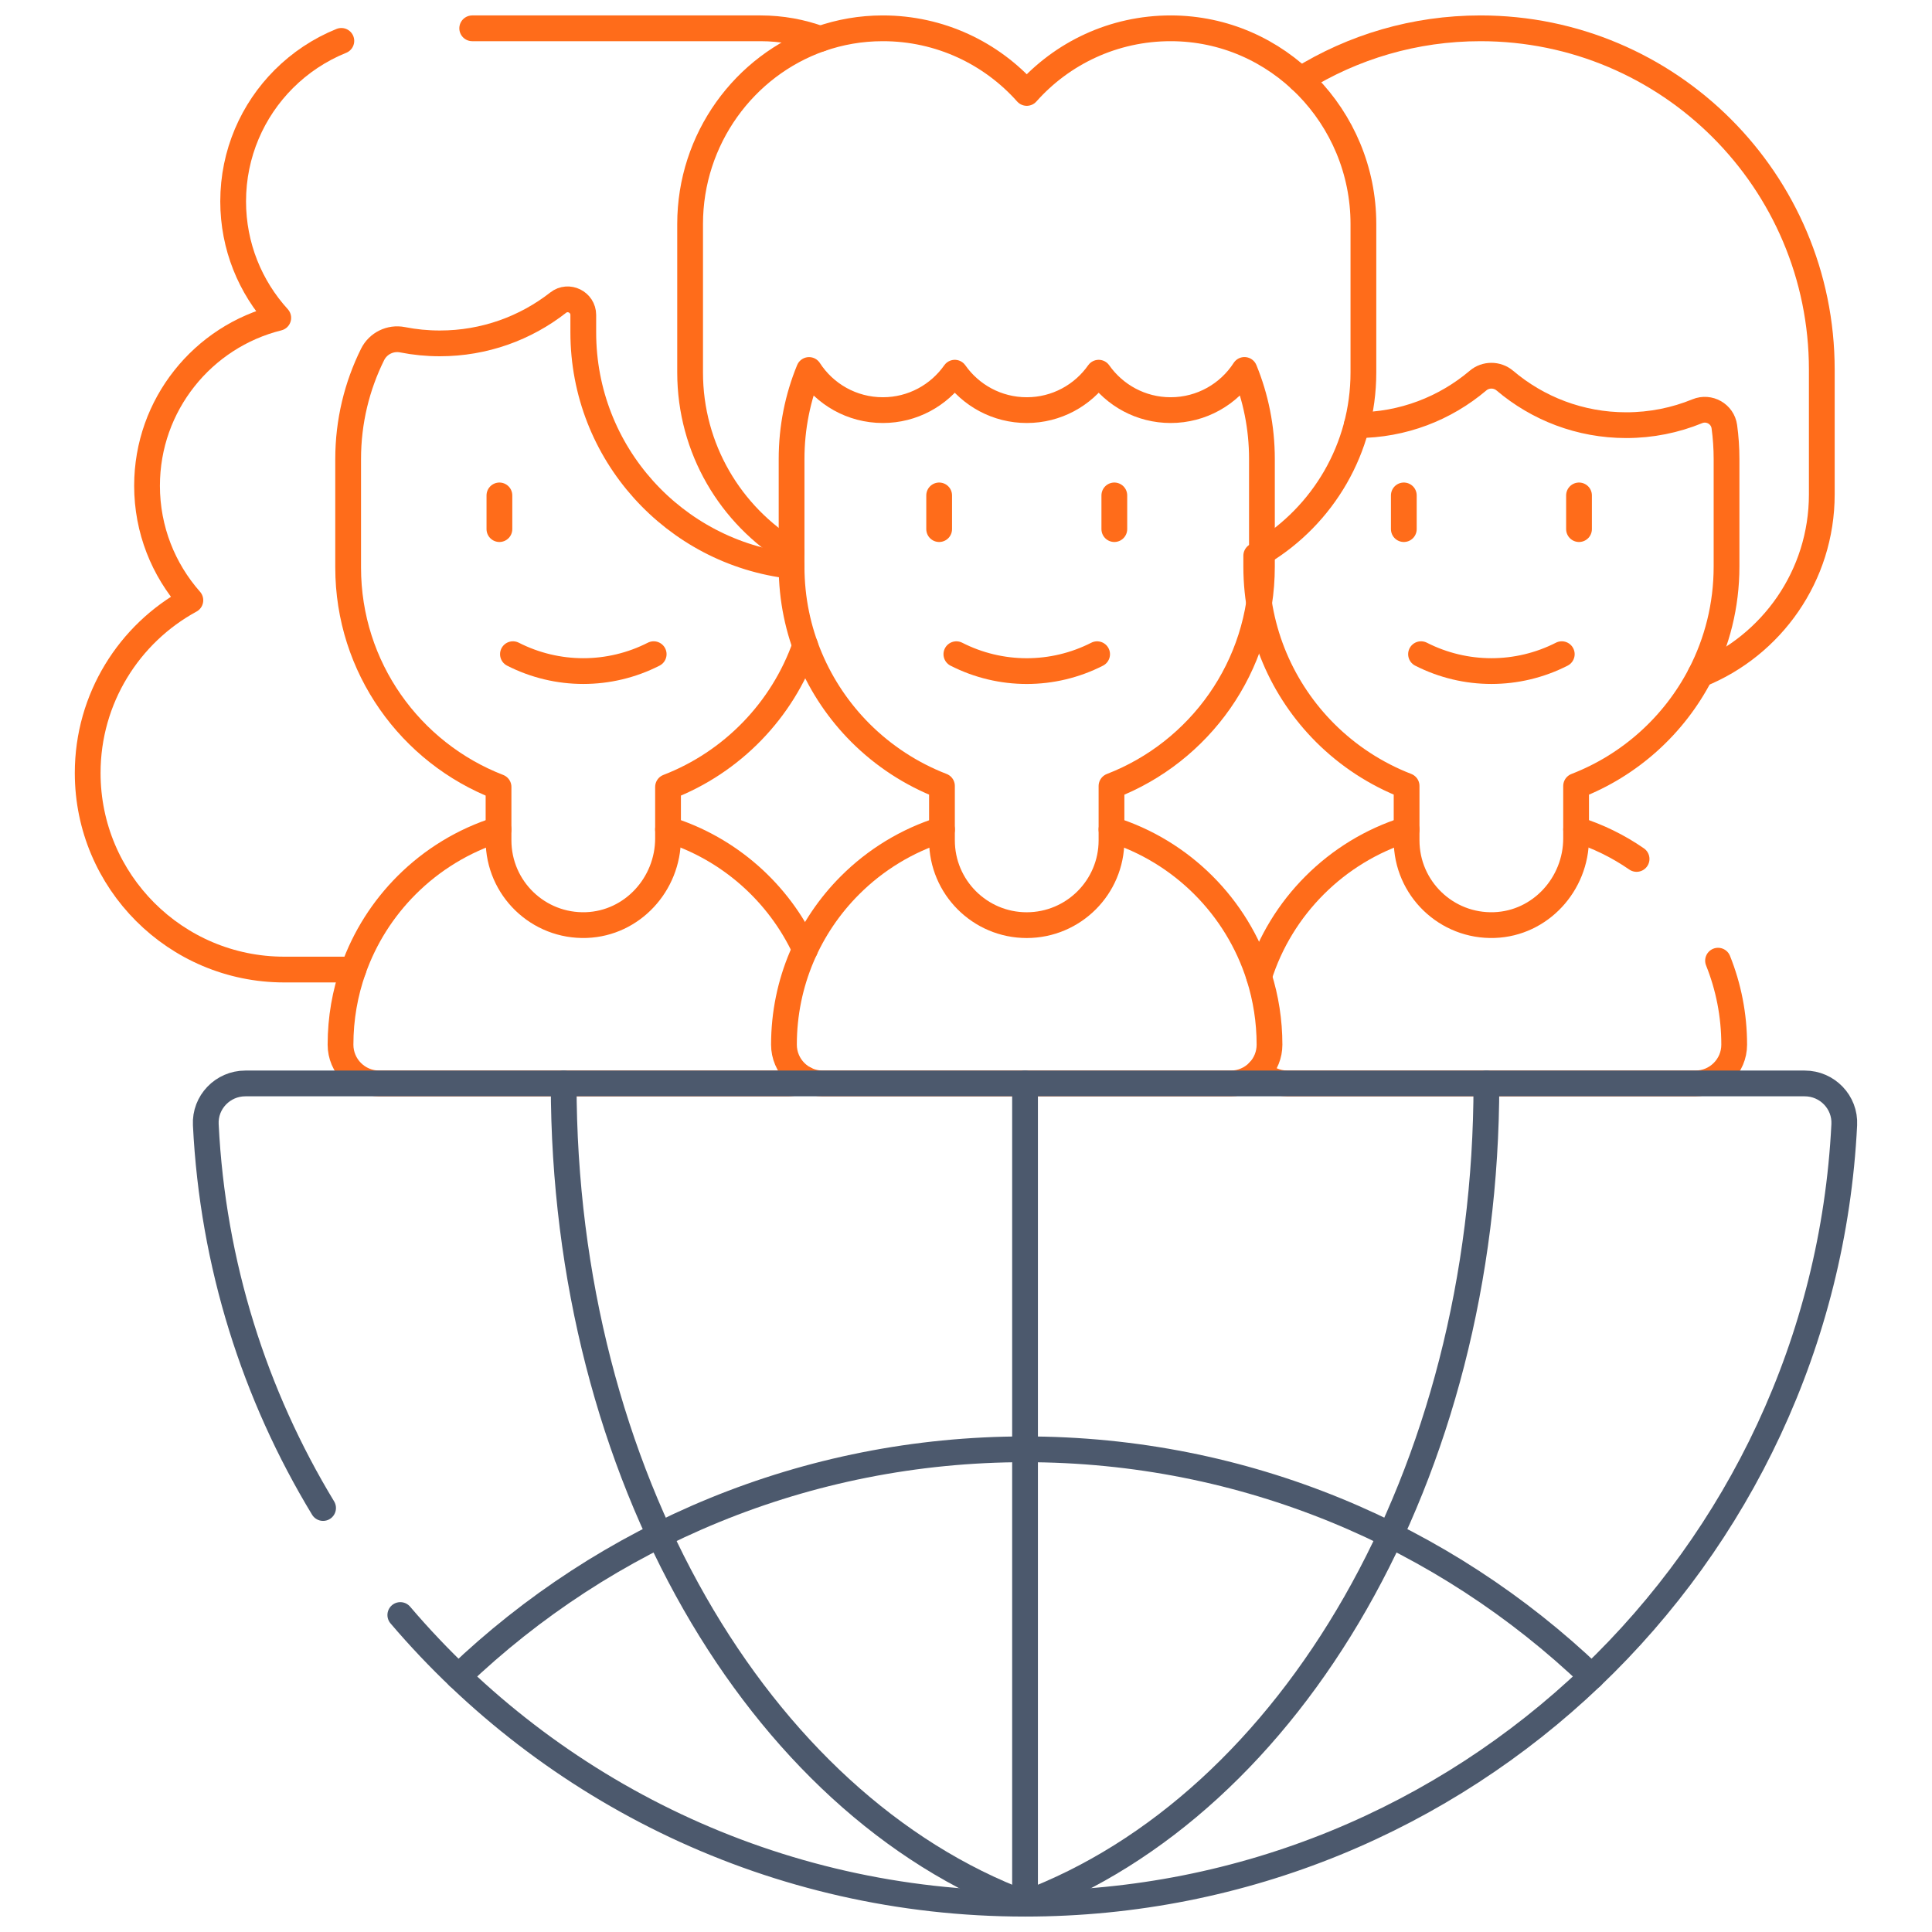 <svg width="75" height="75" viewBox="0 0 75 75" fill="none" xmlns="http://www.w3.org/2000/svg">
<g clip-path="url(#clip0_12066_1976)">
<path d="M18.331 1.099H29.522C30.338 1.099 31.12 1.244 31.843 1.51" stroke="#FF6C1A" stroke-miterlimit="10" stroke-linecap="round" stroke-linejoin="round"/>
<path d="M13.251 1.587C12.408 1.927 11.651 2.434 11.018 3.066C9.802 4.282 9.051 5.962 9.051 7.817C9.051 9.559 9.715 11.146 10.802 12.339C9.34 12.702 8.065 13.544 7.158 14.69C6.25 15.835 5.708 17.283 5.708 18.857C5.708 20.562 6.344 22.117 7.39 23.302C6.202 23.948 5.206 24.901 4.507 26.054C3.807 27.207 3.404 28.561 3.404 30.008C3.404 34.222 6.82 37.638 11.034 37.638H13.718" stroke="#FF6C1A" stroke-miterlimit="10" stroke-linecap="round" stroke-linejoin="round"/>
<path d="M25.932 32.198C28.292 32.935 30.221 34.645 31.251 36.858" stroke="#FF6C1A" stroke-miterlimit="10" stroke-linecap="round" stroke-linejoin="round"/>
<path d="M19.352 32.2C17.988 32.627 16.769 33.378 15.783 34.364C14.869 35.278 14.156 36.393 13.717 37.638C13.394 38.549 13.219 39.532 13.219 40.554C13.219 41.385 13.892 42.059 14.723 42.059H30.564C30.811 42.059 31.044 41.998 31.251 41.892" stroke="#FF6C1A" stroke-miterlimit="10" stroke-linecap="round" stroke-linejoin="round"/>
<path d="M30.729 21.971C26.177 21.454 22.643 17.59 22.643 12.902V12.227C22.643 11.726 22.064 11.439 21.669 11.748C20.403 12.738 18.808 13.33 17.075 13.33C16.578 13.33 16.095 13.282 15.626 13.189C15.153 13.096 14.678 13.329 14.463 13.761C13.857 14.984 13.515 16.361 13.515 17.818V22.031C13.515 25.913 15.938 29.228 19.353 30.549V32.622C19.353 34.481 20.892 35.978 22.764 35.911C24.546 35.846 25.933 34.327 25.933 32.543V30.549C28.416 29.59 30.374 27.576 31.258 25.058" stroke="#FF6C1A" stroke-miterlimit="10" stroke-linecap="round" stroke-linejoin="round"/>
<path d="M19.387 19.232V20.54" stroke="#FF6C1A" stroke-miterlimit="10" stroke-linecap="round" stroke-linejoin="round"/>
<path d="M19.912 25.395C21.628 26.27 23.66 26.27 25.376 25.395" stroke="#FF6C1A" stroke-miterlimit="10" stroke-linecap="round" stroke-linejoin="round"/>
<path d="M50.483 3.091C52.512 1.827 54.907 1.099 57.472 1.099C64.789 1.099 70.722 7.031 70.722 14.348V19.192C70.722 22.356 68.772 25.065 66.009 26.183" stroke="#FF6C1A" stroke-miterlimit="10" stroke-linecap="round" stroke-linejoin="round"/>
<path d="M48.877 37.914C49.304 36.558 50.054 35.345 51.036 34.364C52.022 33.378 53.24 32.627 54.604 32.2" stroke="#FF6C1A" stroke-miterlimit="10" stroke-linecap="round" stroke-linejoin="round"/>
<path d="M66.694 37.293C67.098 38.301 67.321 39.401 67.321 40.554C67.321 40.968 67.153 41.345 66.88 41.617C66.608 41.89 66.233 42.058 65.817 42.058H49.976C49.542 42.058 49.153 41.875 48.877 41.581" stroke="#FF6C1A" stroke-miterlimit="10" stroke-linecap="round" stroke-linejoin="round"/>
<path d="M63.532 33.344C62.818 32.85 62.029 32.462 61.185 32.198" stroke="#FF6C1A" stroke-miterlimit="10" stroke-linecap="round" stroke-linejoin="round"/>
<path d="M48.767 21.572V21.994C48.767 24.515 49.789 26.797 51.44 28.449C52.332 29.34 53.407 30.047 54.604 30.51V32.623C54.604 34.48 56.144 35.979 58.016 35.911C59.798 35.847 61.184 34.326 61.184 32.544V30.512C63.273 29.705 64.99 28.153 66.009 26.183C66.658 24.928 67.024 23.504 67.024 21.994V17.817C67.024 17.391 66.995 16.972 66.939 16.564C66.871 16.069 66.351 15.775 65.888 15.964C65.037 16.313 64.105 16.505 63.129 16.505C61.332 16.505 59.688 15.853 58.417 14.775C58.118 14.522 57.673 14.522 57.376 14.775C56.105 15.852 54.463 16.503 52.669 16.505" stroke="#FF6C1A" stroke-miterlimit="10" stroke-linecap="round" stroke-linejoin="round"/>
<path d="M55.164 25.395C56.881 26.27 58.912 26.27 60.628 25.395" stroke="#FF6C1A" stroke-miterlimit="10" stroke-linecap="round" stroke-linejoin="round"/>
<path d="M54.496 19.232V20.54" stroke="#FF6C1A" stroke-miterlimit="10" stroke-linecap="round" stroke-linejoin="round"/>
<path d="M61.297 19.232V20.54" stroke="#FF6C1A" stroke-miterlimit="10" stroke-linecap="round" stroke-linejoin="round"/>
<path d="M48.988 21.444C51.349 20.014 52.927 17.42 52.927 14.458V8.695C52.927 4.547 49.599 1.102 45.452 1.099C43.227 1.097 41.228 2.067 39.859 3.608C38.488 2.067 36.49 1.097 34.266 1.099C33.416 1.099 32.601 1.244 31.842 1.51H31.84C28.893 2.542 26.79 5.396 26.79 8.695V14.458C26.79 17.42 28.367 20.014 30.729 21.444" stroke="#FF6C1A" stroke-miterlimit="10" stroke-linecap="round" stroke-linejoin="round"/>
<path d="M36.568 32.202C35.204 32.628 33.984 33.379 32.998 34.365C31.413 35.949 30.433 38.137 30.433 40.554C30.433 41.385 31.107 42.059 31.937 42.059H47.778C48.194 42.059 48.569 41.89 48.842 41.618C48.853 41.606 48.865 41.594 48.877 41.581C49.129 41.313 49.282 40.951 49.282 40.554C49.282 39.634 49.14 38.748 48.877 37.914C48.018 35.196 45.869 33.051 43.148 32.2" stroke="#FF6C1A" stroke-miterlimit="10" stroke-linecap="round" stroke-linejoin="round"/>
<path d="M48.988 17.818V21.995C48.988 25.877 46.565 29.193 43.148 30.513V32.623C43.148 34.44 41.674 35.914 39.856 35.914C38.041 35.914 36.567 34.44 36.567 32.623V30.511C35.369 30.048 34.295 29.341 33.402 28.45C31.752 26.798 30.729 24.516 30.729 21.995V17.818C30.729 16.595 30.969 15.428 31.407 14.363C32.015 15.302 33.071 15.921 34.272 15.921C35.428 15.921 36.447 15.346 37.065 14.468C37.682 15.346 38.703 15.921 39.859 15.921C41.013 15.921 42.034 15.346 42.651 14.468C43.269 15.346 44.289 15.921 45.444 15.921C46.645 15.921 47.703 15.3 48.31 14.361C48.748 15.428 48.988 16.595 48.988 17.818Z" stroke="#FF6C1A" stroke-miterlimit="10" stroke-linecap="round" stroke-linejoin="round"/>
<path d="M37.126 25.396C38.843 26.271 40.874 26.271 42.59 25.396" stroke="#FF6C1A" stroke-miterlimit="10" stroke-linecap="round" stroke-linejoin="round"/>
<path d="M36.458 19.232V20.54" stroke="#FF6C1A" stroke-miterlimit="10" stroke-linecap="round" stroke-linejoin="round"/>
<path d="M43.258 19.232V20.54" stroke="#FF6C1A" stroke-miterlimit="10" stroke-linecap="round" stroke-linejoin="round"/>
<path d="M15.54 62.695C21.382 69.552 30.079 73.901 39.792 73.901C56.84 73.901 70.76 60.502 71.594 43.661C71.638 42.788 70.933 42.059 70.059 42.059H9.524C8.65 42.059 7.945 42.788 7.989 43.661C8.257 49.09 9.886 54.161 12.542 58.541" stroke="#4C596D" stroke-miterlimit="10" stroke-linecap="round" stroke-linejoin="round"/>
<path d="M61.79 65.081C56.073 59.616 48.325 56.262 39.792 56.262C31.259 56.262 23.51 59.616 17.794 65.081" stroke="#4C596D" stroke-miterlimit="10" stroke-linecap="round" stroke-linejoin="round"/>
<path d="M57.702 42.059C57.702 57.247 50.119 70.042 39.792 73.901C29.465 70.042 21.882 57.247 21.882 42.059" stroke="#4C596D" stroke-miterlimit="10" stroke-linecap="round" stroke-linejoin="round"/>
<path d="M39.792 73.901V42.059" stroke="#4C596D" stroke-miterlimit="10" stroke-linecap="round" stroke-linejoin="round"/>
</g>
<defs>
<clipPath id="clip0_12066_1976">
<rect width="75" height="75" fill="white"/>
</clipPath>
</defs>
</svg>

